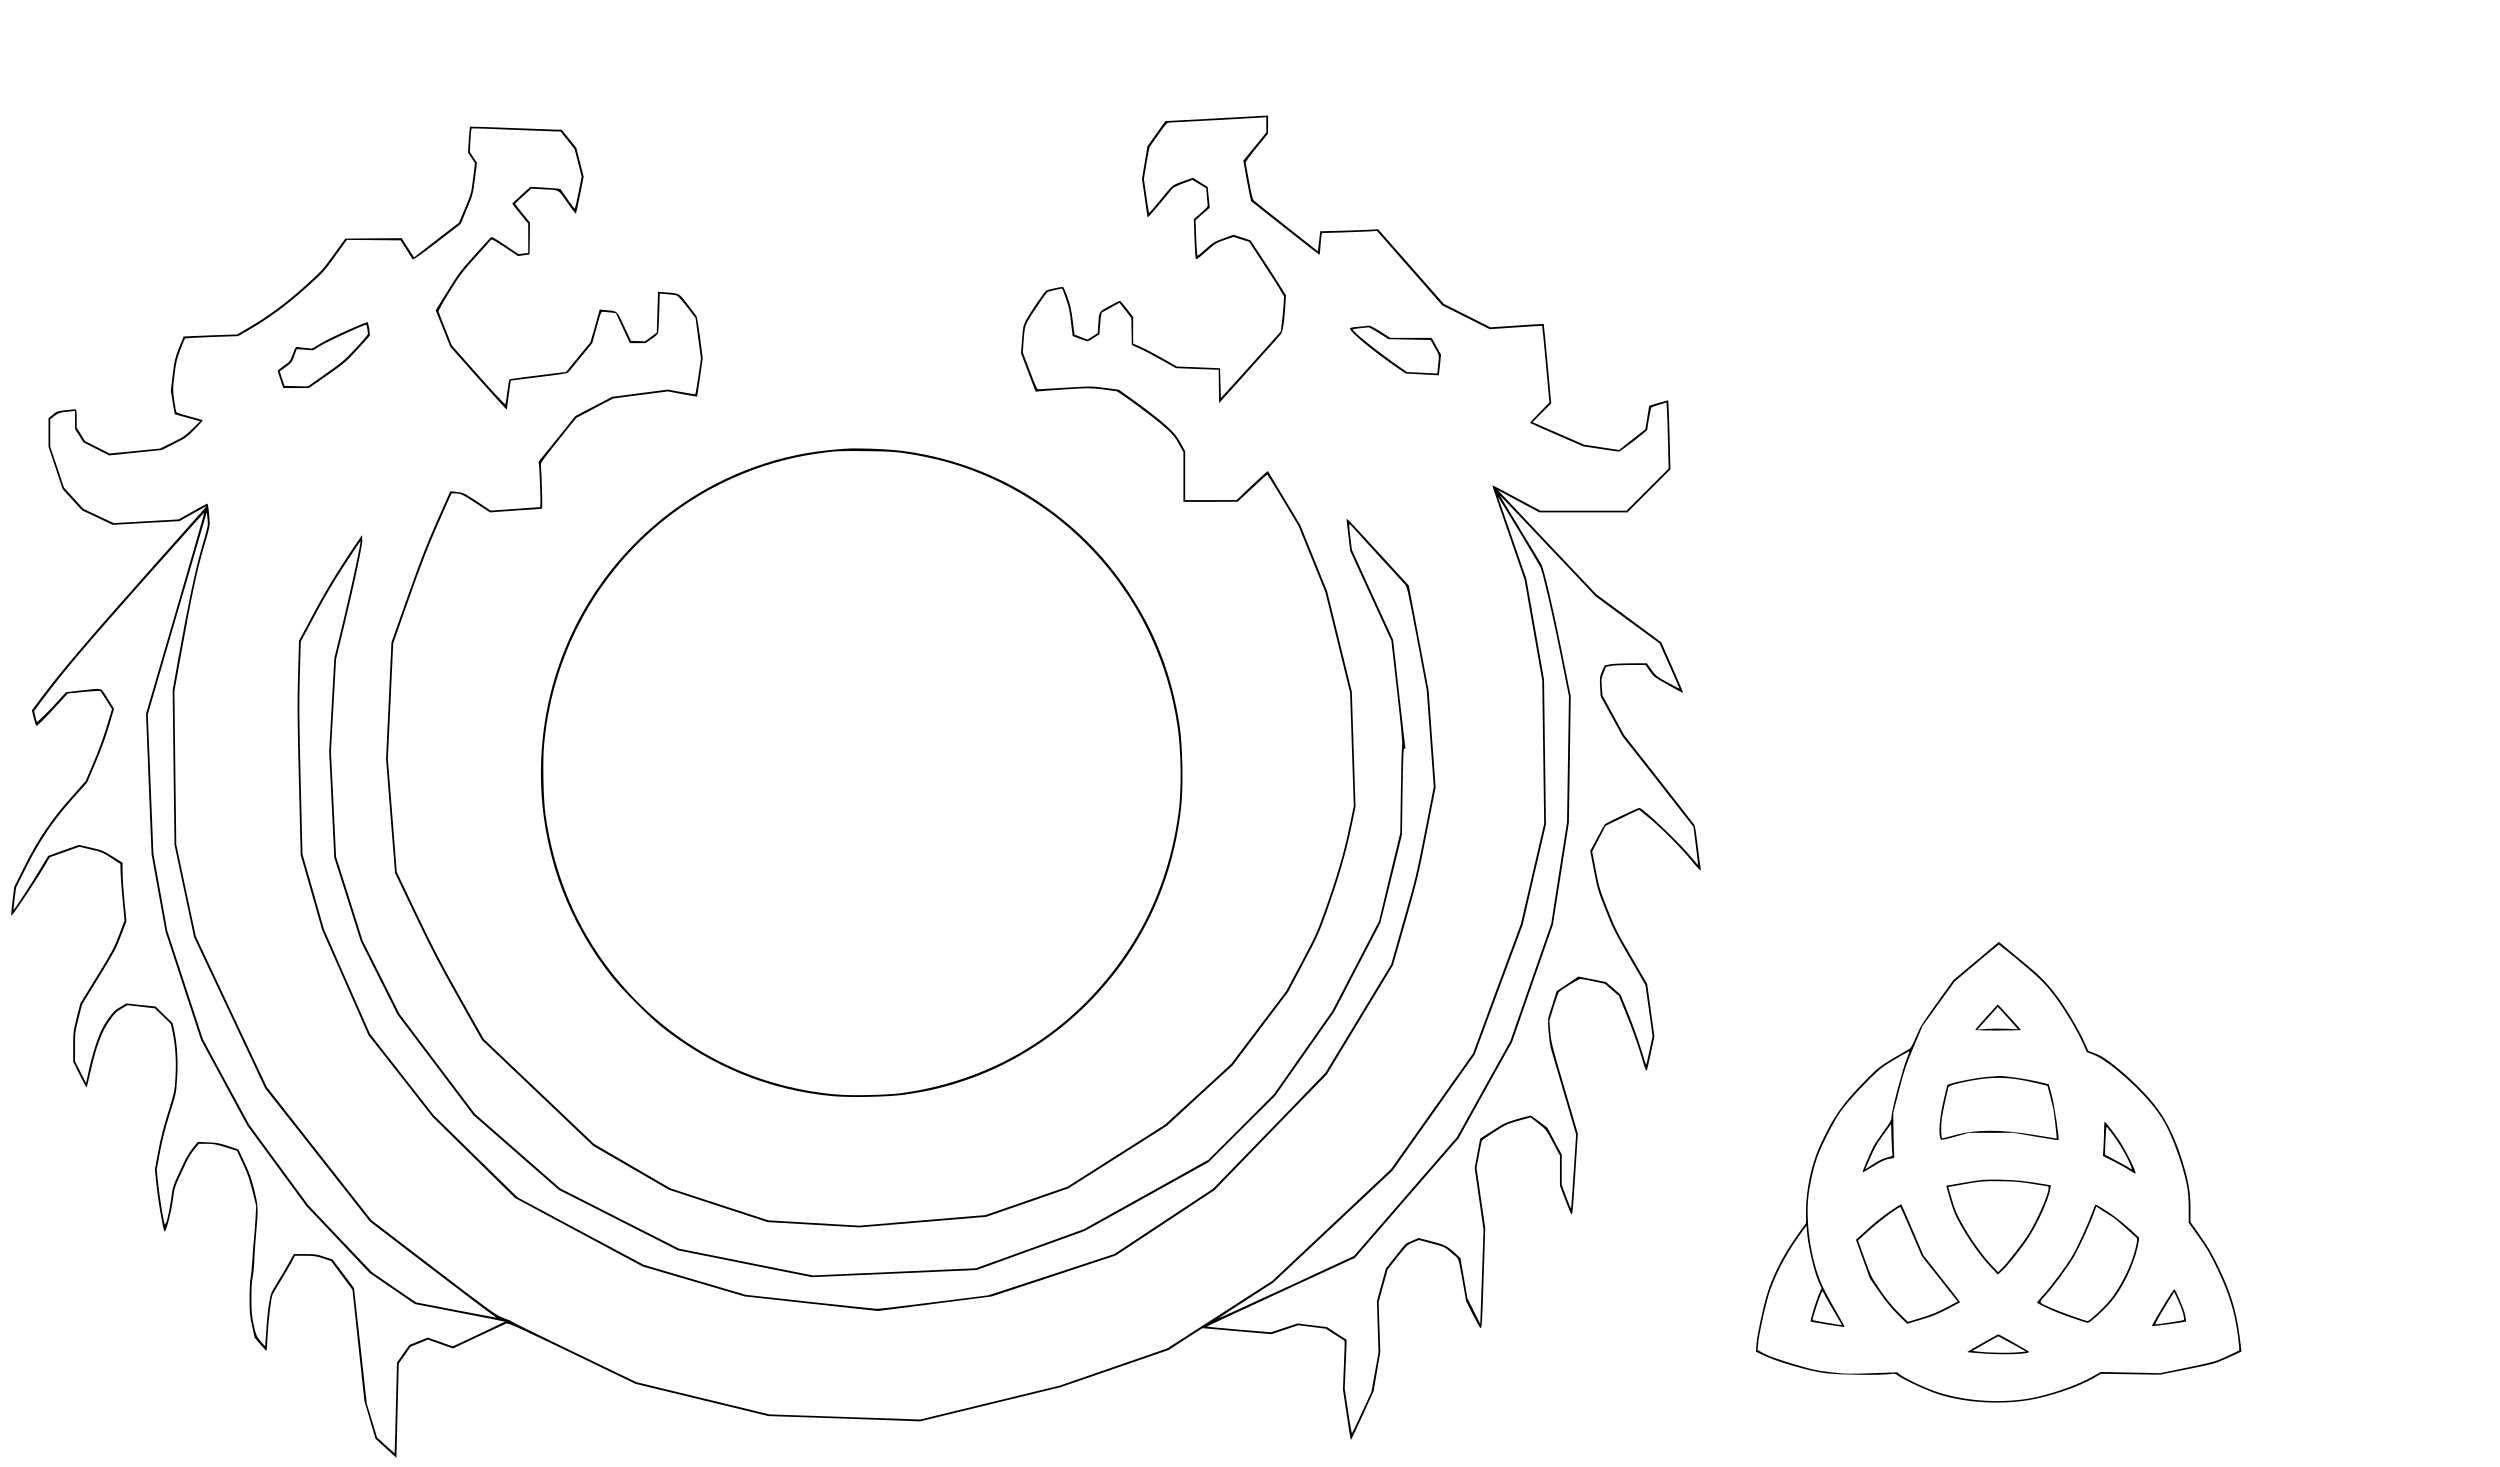 <?xml version="1.0" encoding="UTF-8" standalone="yes"?>
<svg version="1.0" xmlns="http://www.w3.org/2000/svg" width="75cm" height="44cm" viewBox="0 0 2835 1663" preserveAspectRatio="xMidYMid meet">
  <g transform="translate(0,1663) scale(0.1,-0.1)" fill="#000000" stroke="none">
    <path d="M13805 15289 c-275 -15 -520 -28 -545 -29 l-45 -1 -101 -143 -102
-144 -31 -185 -31 -185 31 -213 c16 -118 31 -218 33 -224 2 -7 181 201 277
324 12 14 58 38 125 62 l107 40 78 -48 77 -47 7 -80 c3 -45 8 -92 10 -106 3
-21 -10 -37 -77 -94 l-80 -70 7 -209 c4 -115 10 -220 14 -234 6 -22 12 -18
116 74 106 94 115 99 212 133 l102 34 88 -28 89 -28 135 -207 c75 -113 164
-252 199 -309 l62 -103 -7 -103 c-4 -57 -12 -146 -19 -198 l-12 -95 -154 -174
c-85 -96 -238 -266 -340 -378 l-185 -203 -5 168 -5 169 -245 10 -245 10 -170
97 c-93 53 -205 111 -247 129 l-78 33 0 151 0 152 -71 91 c-40 51 -75 92 -80
92 -5 0 -58 -27 -118 -60 -124 -69 -116 -56 -127 -210 l-6 -96 -58 -37 -57
-37 -74 28 -74 28 -20 159 c-16 125 -29 183 -60 268 -21 60 -44 111 -50 113
-15 6 -185 -32 -195 -43 -36 -39 -197 -277 -224 -332 -33 -65 -36 -78 -46
-223 l-12 -153 83 -218 83 -218 46 5 c25 3 162 13 304 22 244 16 269 16 405 0
80 -10 153 -20 162 -22 37 -10 432 -303 539 -399 103 -92 122 -114 168 -198
l52 -94 0 -282 0 -281 308 0 307 1 165 154 c91 85 167 155 170 155 3 0 84
-132 181 -292 l175 -293 152 -375 152 -375 140 -570 140 -570 21 -642 21 -643
-51 -244 c-57 -279 -145 -577 -282 -959 -85 -235 -101 -271 -262 -574 l-172
-323 -313 -413 -312 -413 -374 -343 -374 -343 -553 -352 -554 -352 -465 -161
-465 -161 -715 -60 -715 -60 -515 30 -515 30 -555 181 -555 181 -434 252 -434
252 -626 596 -626 595 -267 473 c-222 395 -304 551 -493 947 l-226 474 -50
641 -51 641 31 655 30 655 176 500 c141 399 207 569 327 845 83 190 154 349
158 353 4 4 33 4 65 1 52 -6 74 -18 215 -111 l156 -103 279 20 c154 11 288 20
298 20 19 0 19 8 13 228 -4 125 -9 243 -12 262 -4 33 7 49 198 288 l203 253
209 111 210 110 310 40 310 40 165 -31 c91 -17 166 -29 167 -28 1 1 15 99 32
218 l31 217 -29 228 c-17 126 -35 237 -40 246 -6 10 -51 71 -101 135 -101 132
-92 126 -243 138 l-94 7 -7 -232 -7 -231 -67 -50 -66 -49 -79 3 -80 2 -78 165
c-87 185 -71 171 -207 184 l-70 7 -12 -43 c-6 -24 -30 -107 -52 -186 l-42
-143 -138 -168 -138 -168 -315 -39 c-173 -21 -319 -41 -325 -45 -5 -3 -17 -66
-26 -140 -9 -74 -19 -138 -23 -142 -4 -5 -142 143 -306 328 l-299 337 -73 182
c-40 99 -75 190 -78 201 -3 14 36 85 123 226 116 188 143 224 293 390 91 100
170 190 176 198 10 13 33 2 160 -83 l148 -99 65 9 66 9 3 181 2 181 -85 104
c-47 57 -84 107 -83 111 2 3 44 43 93 87 l90 82 120 -6 c206 -10 182 3 288
-150 50 -73 95 -130 98 -127 3 4 24 100 47 213 l41 207 -42 163 -42 164 -83
103 -83 102 -47 0 c-26 0 -258 9 -517 19 -258 11 -472 17 -475 15 -2 -3 -9
-70 -14 -149 l-9 -144 40 -61 39 -60 -21 -172 c-21 -172 -22 -174 -91 -338
l-69 -164 -255 -197 -255 -197 -70 109 -70 109 -319 -2 -320 -3 -131 -181
c-127 -176 -137 -186 -335 -365 -214 -193 -418 -342 -653 -478 l-109 -63 -301
-10 c-166 -6 -303 -12 -305 -13 -1 -1 -25 -60 -53 -131 -46 -119 -51 -143 -71
-306 l-21 -176 21 -132 c11 -73 22 -134 24 -136 2 -2 68 -21 146 -42 l142 -38
-88 -86 c-80 -79 -99 -92 -227 -155 l-140 -69 -285 -28 -286 -28 -139 70 -140
70 -47 77 -48 76 0 104 c0 88 -3 105 -15 105 -9 0 -59 -5 -112 -11 -92 -10
-100 -13 -145 -51 l-48 -40 0 -161 0 -162 80 -240 80 -241 109 -120 110 -120
174 -82 175 -83 378 21 379 21 145 81 c80 44 150 83 155 86 6 3 0 -6 -11 -19
-12 -13 -318 -357 -679 -764 -656 -739 -948 -1082 -1168 -1375 l-116 -155 22
-87 c11 -49 26 -88 32 -88 12 0 102 91 252 255 l101 111 182 18 c100 10 185
14 189 9 4 -4 35 -52 69 -106 l62 -98 -60 -198 c-37 -123 -94 -278 -149 -407
l-89 -209 -164 -185 c-228 -257 -377 -477 -531 -785 l-115 -231 -20 -159 c-11
-88 -17 -164 -13 -168 8 -8 266 376 372 555 l63 107 167 59 168 60 128 -30
c120 -27 135 -33 233 -96 l105 -68 2 -94 c1 -52 12 -197 24 -321 l21 -226 -60
-160 c-55 -147 -74 -183 -250 -470 l-191 -311 -41 -160 c-39 -157 -40 -166
-40 -331 l0 -171 72 -145 c40 -80 75 -145 79 -145 3 0 25 86 48 190 60 269
126 446 214 569 57 81 77 100 135 134 l67 39 155 -18 155 -18 91 -88 91 -89
22 -102 c31 -150 42 -330 30 -515 -10 -155 -12 -160 -84 -392 -53 -169 -84
-292 -111 -437 l-38 -203 18 -172 c16 -151 35 -272 77 -487 6 -29 14 -49 19
-45 22 25 71 214 89 349 21 161 12 135 152 433 21 46 62 112 91 147 l53 65 89
0 c76 0 107 -6 216 -40 l127 -40 68 -146 c55 -118 76 -180 109 -313 l41 -166
-7 -135 c-4 -74 -12 -184 -19 -245 -6 -60 -15 -175 -19 -255 -5 -80 -13 -163
-19 -185 -6 -22 -11 -123 -11 -226 0 -167 3 -198 29 -316 l28 -131 64 -75 c35
-42 67 -76 70 -76 4 -1 10 72 13 162 8 169 39 434 57 477 6 14 46 81 88 150
43 69 97 162 122 207 l44 83 115 0 c101 0 126 -4 205 -30 l91 -30 120 -163
121 -162 67 -630 68 -630 63 -215 63 -215 118 -108 119 -108 8 303 c4 167 10
407 13 534 l6 232 67 95 66 96 99 40 99 41 141 -51 142 -50 289 136 c160 75
302 141 316 146 23 9 114 -33 745 -336 l719 -347 755 -183 755 -183 520 -17
c286 -9 673 -23 860 -30 l340 -13 795 194 795 193 613 211 613 211 192 124
193 124 392 -34 391 -34 152 51 151 50 156 -19 157 -20 105 -68 c58 -37 106
-69 108 -70 2 -2 -1 -126 -8 -277 l-11 -273 43 -288 c23 -158 44 -287 47 -287
3 0 63 125 132 278 l126 277 38 222 38 223 -10 282 -9 283 51 185 51 185 111
140 c108 135 113 141 178 167 l66 27 145 -39 c136 -36 149 -42 201 -87 31 -26
67 -57 80 -68 23 -19 29 -44 67 -260 l42 -240 77 -153 c42 -83 81 -152 86
-152 16 0 20 64 37 610 l17 525 -50 341 -49 341 28 149 c15 81 29 153 32 159
2 6 66 51 141 99 128 82 147 91 274 127 75 21 136 39 137 39 0 0 40 -31 88
-68 88 -69 88 -69 167 -217 l79 -149 0 -170 0 -170 61 -163 c34 -90 65 -163
69 -163 13 0 18 51 46 495 l27 420 -151 515 c-142 484 -152 523 -162 640 l-10
125 49 159 c28 87 53 162 58 166 39 35 227 150 245 150 13 -1 80 -13 150 -28
l127 -27 79 -68 80 -69 92 -226 c51 -125 119 -314 151 -420 56 -190 64 -210
74 -200 3 2 23 91 46 196 l40 191 -41 297 -41 297 -180 310 c-170 291 -186
324 -273 546 -88 224 -95 246 -131 441 l-39 204 76 146 75 145 99 49 c54 27
140 68 190 92 l92 42 98 -80 c138 -111 367 -340 486 -485 96 -117 125 -144
114 -105 -2 9 -17 121 -32 247 -15 127 -32 239 -39 250 -7 11 -190 246 -406
522 l-394 502 -121 223 -122 223 -7 94 c-7 87 -6 98 20 161 l27 68 56 11 c30
6 131 11 223 11 l169 0 47 -68 c46 -66 53 -71 212 -160 90 -51 166 -91 168
-88 2 2 -53 131 -122 288 l-126 285 -369 273 -369 273 -478 505 c-263 278
-514 544 -558 591 l-80 85 75 -41 c41 -22 147 -79 236 -127 l161 -86 499 0
499 0 244 244 244 244 -7 268 c-3 148 -9 324 -12 392 l-6 124 -27 -7 c-14 -3
-63 -17 -108 -31 l-81 -25 -12 -72 c-6 -40 -16 -99 -21 -132 l-10 -61 -107
-84 c-58 -47 -125 -100 -148 -118 l-43 -34 -198 30 -198 30 -293 128 -293 127
106 107 106 106 -41 449 c-23 247 -42 451 -44 452 -1 2 -138 -6 -303 -18
l-301 -20 -264 133 -265 133 -373 424 -373 423 -91 -6 c-50 -3 -198 -8 -328
-12 l-237 -6 -6 -57 c-3 -31 -9 -82 -13 -113 l-7 -57 -355 280 c-195 154 -363
288 -372 297 -13 12 -28 76 -53 212 -19 107 -37 203 -39 213 -3 11 41 73 125
175 l128 157 1 103 0 102 -37 -1 c-21 -1 -263 -14 -538 -30z m555 -75 l0 -85
-130 -160 -131 -159 41 -228 c23 -125 45 -230 48 -233 20 -18 772 -609 776
-609 2 0 7 44 10 98 4 53 9 109 12 123 l5 27 217 6 c119 4 260 9 312 12 l95 6
370 -422 370 -422 269 -135 269 -135 296 20 c163 11 297 19 299 17 2 -1 21
-198 43 -436 l39 -433 -112 -113 c-62 -62 -109 -115 -105 -119 4 -4 141 -65
304 -136 l298 -129 192 -29 c106 -17 201 -30 211 -30 18 0 322 234 322 248 1
33 41 247 47 252 4 4 45 19 90 32 l81 25 6 -106 c3 -58 8 -227 12 -375 l6
-269 -238 -238 -239 -239 -489 0 -489 0 -270 145 c-148 80 -271 144 -274 142
-2 -2 80 -244 182 -538 l184 -534 100 -570 100 -570 11 -812 11 -813 -132
-567 -132 -568 -272 -735 -271 -735 -465 -656 -464 -655 -674 -634 -674 -634
-595 -383 -595 -383 -611 -211 -611 -211 -790 -192 -790 -192 -855 29 -855 29
-755 183 -755 183 -710 342 c-390 188 -712 346 -713 351 -2 5 -9 9 -15 9 -7 0
-50 17 -96 37 -72 32 -185 115 -777 568 l-693 530 -593 755 -593 755 -403 855
-402 855 -111 520 -110 520 -11 870 -10 870 76 420 c123 683 178 940 256 1207
71 240 72 244 65 328 -8 120 -16 170 -25 170 -5 0 -80 -40 -167 -90 l-158 -89
-368 -21 -368 -21 -172 81 -172 81 -110 121 -110 121 -77 231 -78 231 0 156 0
156 41 32 c45 37 74 46 172 55 l67 7 1 -103 0 -103 48 -75 47 -75 146 -75 146
-74 299 31 299 31 139 70 c131 66 146 77 234 166 52 52 92 98 89 101 -3 4 -69
23 -147 43 -77 21 -144 42 -149 47 -5 6 -17 66 -26 135 -17 121 -17 130 3 290
18 145 26 179 66 285 26 66 50 123 53 127 4 3 141 11 305 17 l298 10 112 65
c234 136 436 284 651 477 201 180 209 188 338 367 l131 182 306 -2 305 -3 63
-100 c36 -55 68 -106 72 -114 6 -10 76 39 277 193 l268 207 70 167 c69 167 69
167 92 347 l23 180 -41 62 -40 62 7 131 c4 72 10 132 14 134 4 3 211 -4 461
-15 250 -10 476 -19 501 -19 l46 0 81 -102 80 -102 39 -155 39 -156 -35 -177
c-20 -97 -39 -179 -42 -183 -3 -3 -42 46 -85 109 l-79 114 -50 6 c-27 3 -104
8 -170 12 l-120 6 -102 -92 c-57 -51 -103 -95 -103 -99 0 -3 40 -56 90 -116
l90 -110 0 -166 0 -167 -54 -6 -55 -7 -152 101 c-147 99 -152 101 -169 83 -10
-10 -93 -101 -185 -203 -152 -169 -177 -203 -300 -402 l-134 -216 83 -206 82
-207 319 -360 c176 -199 320 -357 322 -352 1 4 11 80 23 167 11 87 21 160 22
161 2 1 147 19 323 40 248 30 323 42 331 54 7 9 70 87 142 174 l129 158 42
152 c62 223 51 202 102 200 24 -2 62 -5 84 -8 l40 -6 79 -170 79 -169 89 0 90
0 68 48 c47 32 71 55 74 72 3 14 8 119 12 233 l6 208 87 -7 c47 -4 96 -10 107
-15 12 -4 64 -63 117 -131 l95 -124 30 -230 31 -230 -29 -198 c-16 -109 -31
-200 -34 -204 -3 -3 -75 7 -159 23 l-153 28 -316 -41 -316 -41 -209 -109 -208
-109 -208 -259 -209 -258 6 -55 c3 -31 8 -147 12 -258 5 -168 4 -203 -7 -203
-8 0 -135 -9 -284 -20 l-270 -19 -152 100 c-145 97 -154 101 -227 111 -42 6
-78 9 -80 7 -2 -2 -70 -155 -151 -339 -119 -271 -183 -435 -332 -855 l-184
-520 -30 -660 -31 -660 51 -647 51 -647 226 -473 c188 -393 270 -553 492 -947
l267 -474 632 -601 632 -601 428 -248 428 -248 560 -184 560 -183 520 -30 520
-30 720 60 720 60 465 161 465 161 557 354 558 354 374 344 375 344 313 415
313 414 172 324 c161 303 178 340 262 575 133 371 223 678 282 959 l51 244
-21 652 -21 652 -140 570 -140 570 -152 375 -152 375 -184 307 -184 307 -33
-27 c-18 -15 -98 -89 -178 -164 l-144 -138 -292 0 -291 0 0 276 0 277 -52 95
c-46 82 -68 108 -163 196 -60 56 -206 170 -324 255 l-214 153 -156 20 c-153
20 -161 20 -436 3 -154 -9 -293 -17 -308 -18 -28 -2 -30 1 -108 207 l-80 209
10 144 c10 129 14 150 42 206 23 45 172 269 225 336 4 5 166 42 170 38 2 -1
21 -52 42 -112 32 -89 43 -140 57 -267 l19 -158 79 -30 c43 -16 84 -30 90 -30
6 0 38 18 72 40 l62 41 10 121 c5 67 14 123 19 125 5 2 52 28 104 57 l95 53
67 -86 67 -86 3 -154 3 -153 90 -41 c50 -22 162 -81 250 -131 l160 -90 242
-10 243 -9 2 -189 3 -188 251 277 c138 153 288 321 334 373 46 52 95 107 108
122 28 31 45 126 58 335 l7 113 -53 87 c-29 49 -120 189 -201 313 l-148 225
-96 32 -96 32 -113 -41 c-105 -38 -120 -47 -201 -120 -48 -43 -91 -78 -95 -78
-4 0 -11 91 -15 202 l-7 202 29 26 c15 14 52 45 80 70 l52 45 -12 118 -12 118
-84 52 -83 51 -67 -23 c-174 -61 -154 -46 -296 -220 -72 -87 -132 -157 -134
-155 -3 2 -17 90 -32 195 l-27 191 29 176 c17 96 33 180 36 186 4 6 49 71 101
144 86 121 97 132 125 133 18 0 259 13 537 28 278 16 517 29 533 30 l27 1 0
-86z m3212 -4794 l526 -555 360 -265 361 -265 114 -255 c62 -140 113 -256 111
-258 -1 -2 -61 30 -134 70 -126 70 -134 76 -183 145 l-52 73 -180 -1 c-103 0
-205 -5 -239 -12 l-59 -12 -29 -65 c-27 -62 -28 -69 -23 -175 l6 -110 125
-228 125 -228 402 -512 401 -512 27 -215 c15 -118 26 -216 25 -218 -2 -1 -35
37 -74 85 -129 159 -554 563 -592 563 -16 0 -374 -171 -389 -185 -8 -8 -49
-80 -91 -160 l-77 -146 43 -222 c41 -212 47 -232 134 -450 83 -210 104 -252
270 -537 l179 -309 41 -289 40 -289 -34 -162 c-19 -90 -36 -164 -38 -166 -2
-2 -27 75 -57 173 -29 97 -93 277 -143 400 l-91 223 -82 72 -82 71 -156 32
-157 31 -124 -83 -124 -83 -42 -133 c-23 -73 -46 -147 -51 -164 -13 -43 7
-280 31 -364 10 -36 78 -267 151 -515 l132 -449 -27 -416 c-15 -228 -28 -419
-30 -424 -1 -5 -26 53 -54 130 l-52 139 0 172 0 171 -81 151 -80 151 -91 70
c-50 38 -96 70 -102 70 -6 0 -73 -18 -149 -39 -129 -37 -146 -45 -280 -131
l-142 -91 -31 -166 -31 -167 50 -350 50 -351 -18 -534 -19 -534 -72 145 -73
145 -40 229 -40 229 -58 53 c-92 84 -118 97 -272 137 l-144 37 -66 -28 c-36
-15 -72 -32 -79 -37 -7 -6 -61 -71 -120 -146 l-106 -135 -51 -185 -51 -186 9
-290 9 -290 -40 -225 -41 -225 -106 -230 c-58 -126 -110 -233 -113 -237 -4 -4
-25 108 -45 250 l-38 257 10 235 c6 129 11 254 11 276 l0 42 -112 72 -111 72
-167 20 -166 21 -150 -50 -151 -50 -366 30 c-201 17 -364 33 -362 35 2 3 381
179 842 392 l838 387 587 678 588 677 303 547 304 546 231 665 232 665 91 580
90 580 11 715 10 715 -102 510 c-94 471 -202 933 -231 987 -7 13 -113 190
-237 393 -123 204 -227 375 -229 380 -8 15 -13 19 559 -585z m-343 183 c127
-210 235 -392 240 -405 30 -70 142 -554 226 -978 l97 -485 -11 -715 -11 -715
-90 -574 -89 -575 -232 -665 -232 -666 -303 -545 -303 -545 -584 -673 -583
-674 -764 -354 c-420 -194 -765 -352 -767 -350 -2 2 136 93 307 203 l311 201
674 633 675 634 466 658 466 659 273 737 273 738 131 567 132 568 -11 822 -11
821 -100 570 -100 570 -154 445 c-84 245 -157 454 -161 465 -4 11 -5 18 -2 15
3 -3 110 -177 237 -387z m-15241 -928 l-332 -1138 31 -796 32 -796 79 -440 80
-440 201 -615 202 -615 262 -484 262 -484 335 -457 335 -457 359 -379 358
-379 257 -176 256 -176 512 -99 c282 -54 511 -100 509 -101 -2 -2 -136 -66
-297 -142 l-294 -138 -142 50 -142 50 -105 -42 -104 -42 -70 -100 -70 -100 -6
-242 c-3 -133 -9 -365 -13 -515 l-8 -272 -99 89 -100 90 -58 193 -59 193 -72
655 -73 655 -121 162 -122 161 -93 31 c-84 28 -105 31 -220 31 l-126 0 -54
-97 c-30 -54 -89 -155 -132 -224 -77 -125 -77 -126 -96 -245 -11 -65 -25 -198
-30 -294 -6 -96 -12 -178 -13 -182 -1 -4 -24 20 -52 53 -47 57 -51 67 -77 182
-23 106 -27 145 -27 299 -1 124 4 199 15 250 8 40 16 123 18 183 1 61 10 191
19 290 27 302 26 328 -19 509 -31 127 -53 189 -109 310 l-71 151 -114 39
c-100 34 -130 39 -231 43 l-115 5 -57 -69 c-31 -38 -74 -107 -96 -154 -139
-297 -131 -273 -152 -434 -20 -146 -56 -293 -70 -278 -12 14 -58 294 -75 459
l-17 161 37 199 c27 143 58 265 111 434 73 234 73 236 83 397 13 192 2 382
-29 530 l-22 102 -96 94 -96 94 -165 17 -165 18 -71 -41 c-62 -36 -79 -53
-140 -138 -56 -81 -78 -123 -121 -241 -30 -82 -68 -215 -90 -313 l-37 -170
-63 123 -62 123 0 163 c-1 158 0 168 39 322 l40 159 191 312 c177 289 196 324
252 473 l61 161 -23 230 c-12 127 -21 275 -21 331 l0 101 -113 71 c-107 67
-119 72 -247 101 l-135 31 -175 -62 -174 -63 -91 -151 c-97 -163 -296 -466
-301 -461 -2 2 3 59 12 128 l16 124 115 230 c153 305 308 534 533 785 l158
177 95 224 c61 143 116 294 153 417 l57 193 -18 32 c-10 18 -43 69 -72 115
-62 96 -37 91 -286 63 l-168 -19 -62 -68 c-110 -123 -260 -273 -267 -269 -4 2
-13 31 -20 65 l-13 60 118 157 c221 294 477 596 1143 1346 366 411 666 746
668 744 2 -2 -146 -516 -328 -1142z m304 760 c-75 -255 -153 -624 -273 -1290
l-61 -340 10 -877 11 -877 111 -524 111 -524 404 -858 403 -858 594 -754 593
-755 680 -521 c374 -286 698 -531 720 -544 22 -12 34 -23 28 -23 -7 0 -213 39
-459 86 l-446 86 -251 171 -250 172 -362 381 -361 380 -334 455 -333 454 -264
486 -263 487 -201 613 -202 614 -78 435 -79 435 -32 792 -32 792 334 1147 335
1147 8 -74 c9 -73 8 -77 -61 -314z"/>
    <path d="M3944 12887 c-115 -51 -254 -118 -308 -151 l-98 -58 -67 6 c-36 4
-78 9 -92 12 -25 5 -28 0 -58 -79 -31 -82 -34 -86 -101 -133 -38 -27 -70 -53
-70 -59 0 -5 14 -52 31 -102 l31 -93 145 0 145 0 207 144 c195 137 213 152
346 296 77 83 140 154 140 158 -4 69 -19 152 -29 151 -6 0 -106 -42 -222 -92z
m221 16 c4 -27 7 -53 8 -59 1 -6 -60 -78 -137 -160 -129 -139 -152 -159 -342
-292 l-203 -143 -132 3 -132 3 -28 82 -27 83 68 49 c65 47 70 54 97 126 l28
77 92 -7 92 -7 97 59 c77 46 475 229 506 232 4 1 10 -20 13 -46z"/>
    <path d="M15495 12935 c-5 -2 -49 -7 -97 -10 -70 -5 -88 -10 -88 -22 0 -39
275 -265 543 -448 l89 -60 186 -10 c103 -6 188 -11 189 -10 1 0 6 53 13 117
l11 117 -53 96 -53 95 -235 0 -235 0 -109 70 c-99 63 -130 76 -161 65z m144
-82 l106 -68 239 -5 239 -5 48 -85 c44 -75 49 -90 44 -130 -2 -25 -7 -72 -10
-105 l-6 -60 -172 9 -172 8 -95 66 c-250 174 -534 402 -518 417 4 5 80 15 177
24 8 0 62 -29 120 -66z"/>
    <path d="M15270 10742 c0 -7 9 -90 21 -185 l20 -172 233 -510 234 -510 65
-572 c46 -407 62 -584 57 -615 -4 -24 -11 -257 -14 -518 l-7 -475 -121 -500
-120 -500 -264 -508 -264 -508 -331 -472 -331 -472 -371 -373 -372 -372 -707
-394 -708 -394 -612 -222 -613 -221 -925 -41 -925 -40 -757 151 -758 152 -675
342 -675 343 -482 422 -482 421 -429 568 -428 568 -208 415 -209 415 -150 475
-151 475 -29 596 -29 597 29 523 29 524 100 415 c108 446 212 940 197 940 -4
0 -5 12 -2 28 6 24 5 25 -9 12 -8 -8 -97 -141 -198 -295 -132 -203 -227 -364
-345 -585 l-163 -305 -11 -385 c-9 -330 -8 -503 10 -1215 l20 -830 122 -425
121 -425 263 -596 262 -597 364 -463 363 -464 468 -460 468 -460 452 -243
c249 -134 574 -308 723 -388 l271 -145 579 -170 579 -170 755 -83 755 -82 645
82 645 83 520 171 c286 94 603 199 705 233 l185 62 559 370 559 370 637 657
637 656 375 619 374 618 143 500 c137 483 145 517 241 1009 l100 510 -40 550
-40 551 -112 593 -112 593 -314 342 c-363 396 -392 426 -392 409z m335 -382
c159 -173 303 -331 321 -350 32 -35 32 -36 143 -620 l110 -585 40 -548 40
-548 -100 -512 c-97 -495 -105 -529 -242 -1007 l-141 -495 -373 -615 -373
-615 -637 -658 -638 -657 -560 -370 -560 -370 -545 -179 c-300 -99 -621 -204
-715 -234 l-170 -55 -610 -77 c-335 -43 -630 -77 -655 -76 -25 1 -369 37 -765
80 l-720 79 -577 170 -577 170 -716 382 -716 383 -477 467 -477 468 -359 459
-360 460 -262 594 -261 594 -121 425 -122 425 -20 825 c-18 707 -19 879 -10
1205 l11 380 163 305 c115 216 214 383 337 571 96 147 175 265 177 264 9 -8
-100 -514 -193 -900 l-104 -430 -29 -529 -29 -530 29 -600 29 -601 151 -475
150 -475 208 -415 208 -415 430 -570 430 -570 485 -424 484 -423 675 -343 676
-343 758 -152 759 -152 935 40 935 41 613 222 613 221 702 390 702 390 378
377 378 376 334 476 334 476 262 504 262 503 123 501 122 500 7 492 c7 418 10
491 22 486 10 -4 13 1 9 18 -3 13 -35 292 -72 619 l-66 595 -234 510 -233 510
-16 127 c-17 145 -19 176 -6 163 4 -6 138 -152 296 -325z"/>
    <path d="M9610 11544 c-168 -11 -321 -28 -446 -49 -1313 -222 -2413 -1170
-2839 -2447 -178 -533 -233 -1113 -160 -1670 89 -674 355 -1298 781 -1833 110
-138 417 -446 549 -552 580 -462 1237 -728 1953 -793 196 -18 648 -8 822 19
184 28 235 38 375 72 828 205 1557 699 2070 1404 380 522 610 1130 681 1798
24 231 15 684 -19 907 -87 571 -272 1053 -582 1520 -286 429 -653 789 -1088
1066 -458 292 -991 479 -1537 539 -137 15 -459 26 -560 19z m650 -53 c175 -26
354 -64 500 -106 1371 -395 2388 -1569 2594 -2995 41 -281 46 -709 12 -967
-72 -549 -251 -1056 -524 -1493 -592 -944 -1523 -1546 -2622 -1695 -160 -22
-552 -30 -725 -16 -1022 85 -1935 581 -2569 1395 -396 508 -648 1115 -741
1786 -22 159 -31 591 -16 772 97 1134 705 2154 1653 2772 427 278 934 469
1431 541 234 33 232 33 572 30 239 -3 327 -7 435 -24z"/>
    <path d="M22408 5732 l-258 -217 -183 -255 c-167 -232 -189 -267 -238 -383
-45 -107 -59 -132 -84 -144 -16 -9 -100 -58 -185 -109 -145 -87 -164 -102
-297 -236 -273 -276 -381 -431 -532 -767 -90 -198 -151 -494 -151 -725 l0
-136 -89 -123 c-164 -227 -293 -478 -357 -698 -48 -165 -112 -471 -117 -561
l-4 -76 96 -45 c152 -72 514 -176 691 -198 153 -19 627 -26 738 -10 47 7 56 5
85 -17 55 -41 261 -140 399 -191 295 -110 718 -145 1073 -89 233 36 565 148
740 248 l90 52 335 -5 335 -5 310 62 c310 62 310 62 460 130 83 38 151 69 153
70 1 2 -9 86 -23 187 -36 275 -102 489 -232 759 -80 166 -120 236 -211 364
l-112 160 0 150 c0 181 -19 296 -84 513 -71 238 -166 447 -275 600 -107 153
-298 346 -498 506 -107 85 -149 112 -218 139 l-84 33 -43 95 c-72 158 -215
397 -326 543 -104 137 -189 222 -362 363 -47 38 -129 106 -183 151 -54 46 -99
83 -100 83 -1 -1 -118 -98 -259 -218z m429 51 c282 -233 350 -298 464 -449
114 -152 252 -383 321 -537 l43 -97 83 -33 c172 -67 555 -411 722 -648 71
-102 102 -157 158 -290 76 -177 152 -420 176 -564 10 -55 16 -151 16 -245 l0
-155 115 -162 c97 -136 131 -195 214 -370 127 -267 191 -471 227 -733 13 -96
20 -178 16 -182 -4 -4 -68 -35 -142 -69 -131 -60 -144 -63 -445 -126 l-310
-64 -336 7 -336 7 -99 -56 c-176 -99 -495 -209 -719 -246 -352 -59 -771 -24
-1082 90 -136 50 -319 138 -379 184 l-31 24 -284 -10 c-266 -10 -296 -9 -469
11 -170 20 -206 28 -433 96 -165 50 -272 88 -322 115 l-74 40 6 72 c6 86 70
383 113 533 61 211 194 471 353 693 l82 114 11 -114 c15 -146 84 -433 128
-524 l33 -71 -34 -79 c-32 -77 -98 -294 -91 -300 8 -7 380 -66 385 -61 3 3
-39 81 -94 173 -54 93 -125 224 -157 292 -140 303 -204 786 -146 1106 52 289
93 403 250 700 67 125 101 176 189 281 60 71 169 188 242 260 122 119 148 140
288 223 85 50 158 91 162 91 5 0 -8 -37 -27 -82 -43 -99 -174 -594 -174 -658
0 -41 -9 -57 -91 -170 -50 -69 -101 -145 -114 -170 -41 -81 -126 -282 -123
-291 2 -5 53 23 113 61 106 68 157 89 220 95 23 2 29 7 26 21 -2 11 -6 126 -8
256 l-4 237 66 257 c59 231 76 281 166 493 l100 236 182 253 182 252 249 210
c138 116 251 210 253 210 2 0 79 -62 170 -137z m-1375 -2249 c5 -8 -14 -17
-60 -29 -46 -11 -96 -35 -159 -75 l-92 -59 34 77 c71 164 85 192 146 278 34
49 74 104 88 123 l26 35 5 -170 c3 -93 8 -174 12 -180z m-763 -1601 c16 -32
65 -119 110 -192 44 -74 79 -136 78 -137 -3 -4 -327 53 -331 57 -10 11 98 329
111 329 1 0 16 -26 32 -57z"/>
    <path d="M22527 5101 c-70 -77 -127 -144 -127 -148 0 -5 117 -9 260 -8 143 0
259 3 257 7 -2 7 -257 288 -261 288 -2 0 -60 -63 -129 -139z m315 -94 l41 -48
-124 6 c-68 3 -172 2 -230 -2 l-107 -8 82 89 c44 49 97 107 116 129 l34 40 74
-79 c40 -43 91 -101 114 -127z"/>
    <path d="M22531 4419 c-102 -9 -328 -51 -402 -75 l-46 -15 -32 -132 c-58 -240
-74 -433 -42 -486 7 -10 40 -4 162 30 l154 43 255 0 255 1 253 -44 c139 -24
254 -42 256 -40 11 13 -48 400 -77 509 l-34 125 -114 28 c-128 31 -377 68
-448 66 -25 -1 -88 -6 -140 -10z m321 -24 c62 -8 170 -29 239 -46 l127 -31 31
-116 c17 -65 33 -130 36 -147 10 -52 42 -335 37 -335 -2 0 -110 18 -240 39
-402 67 -685 65 -931 -5 -68 -19 -125 -33 -127 -31 -13 12 -15 146 -4 223 10
73 57 291 76 355 5 19 65 37 229 70 199 39 357 47 527 24z"/>
    <path d="M23860 3813 c0 -54 -3 -142 -7 -195 l-6 -96 114 -57 c63 -32 145 -77
183 -102 37 -24 70 -42 73 -40 13 13 -107 258 -180 367 -62 93 -159 219 -169
220 -5 0 -8 -44 -8 -97z m76 -18 c67 -83 154 -224 201 -324 44 -95 48 -117 16
-89 -10 9 -76 46 -148 83 -71 38 -131 69 -133 71 -2 1 0 75 4 164 4 89 10 158
14 153 3 -4 24 -30 46 -58z"/>
    <path d="M22285 3222 c-115 -19 -211 -36 -213 -37 -2 -2 18 -74 43 -160 39
-131 59 -179 118 -284 96 -171 228 -357 335 -470 l88 -94 56 52 c59 54 223
261 295 374 103 160 221 423 241 534 l9 53 -31 5 c-275 46 -345 53 -531 58
-193 4 -208 3 -410 -31z m773 -18 l172 -28 0 -30 c0 -59 -134 -362 -223 -505
-58 -94 -247 -338 -302 -391 l-46 -45 -85 90 c-101 108 -225 283 -324 459 -60
105 -80 154 -115 272 l-42 144 31 5 c342 63 355 64 561 61 163 -2 232 -8 373
-32z"/>
    <path d="M21424 2889 c-71 -50 -167 -126 -213 -168 -45 -42 -102 -92 -124
-112 l-41 -36 79 -219 79 -219 107 -155 c77 -111 137 -184 212 -258 l104 -103
164 49 c130 39 193 65 299 122 74 39 136 73 138 74 1 2 -92 122 -207 267
l-209 264 -122 285 c-67 157 -125 288 -129 293 -4 4 -65 -34 -137 -84z m252
-229 l118 -275 170 -215 c93 -118 184 -234 203 -257 l34 -41 -128 -68 c-94
-50 -169 -81 -283 -116 l-155 -47 -103 102 c-74 73 -133 145 -207 253 -102
149 -106 156 -180 359 -41 114 -75 208 -75 209 0 1 53 50 119 109 127 115 351
281 363 269 3 -4 60 -131 124 -282z"/>
    <path d="M23749 2943 c-6 -16 -19 -50 -29 -78 -37 -104 -163 -380 -212 -463
-84 -141 -225 -331 -345 -466 -35 -38 -63 -72 -63 -76 0 -8 132 -73 226 -111
103 -42 333 -119 353 -119 22 0 174 139 253 230 133 153 264 422 309 632 21
98 21 101 3 118 -144 134 -251 221 -349 284 -65 42 -122 76 -127 76 -5 0 -13
-12 -19 -27z m219 -120 c22 -14 126 -106 260 -228 11 -10 10 -28 -7 -106 -44
-201 -181 -475 -311 -624 -70 -80 -218 -215 -236 -215 -23 0 -309 102 -410
147 -152 66 -148 57 -74 139 88 95 261 330 326 441 58 99 177 355 226 490 l30
82 84 -55 c47 -30 97 -62 112 -71z"/>
    <path d="M24617 1958 c-104 -164 -219 -360 -214 -365 6 -5 378 45 386 52 2 2
-2 34 -9 72 -10 60 -109 293 -124 293 -3 0 -20 -24 -39 -52z m140 -225 c9 -35
13 -66 9 -70 -7 -7 -305 -54 -323 -50 -7 1 37 82 100 185 l112 184 43 -93 c24
-51 51 -121 59 -156z"/>
    <path d="M22483 1402 c-95 -53 -173 -100 -173 -103 0 -3 95 -12 211 -19 246
-14 489 -4 489 21 0 7 -341 200 -351 199 -2 -1 -81 -45 -176 -98z m338 -12
l154 -85 -65 -7 c-121 -13 -358 -9 -499 8 l-44 6 144 83 c79 46 147 82 150 82
3 -1 75 -40 160 -87z"/>
  </g>
</svg>